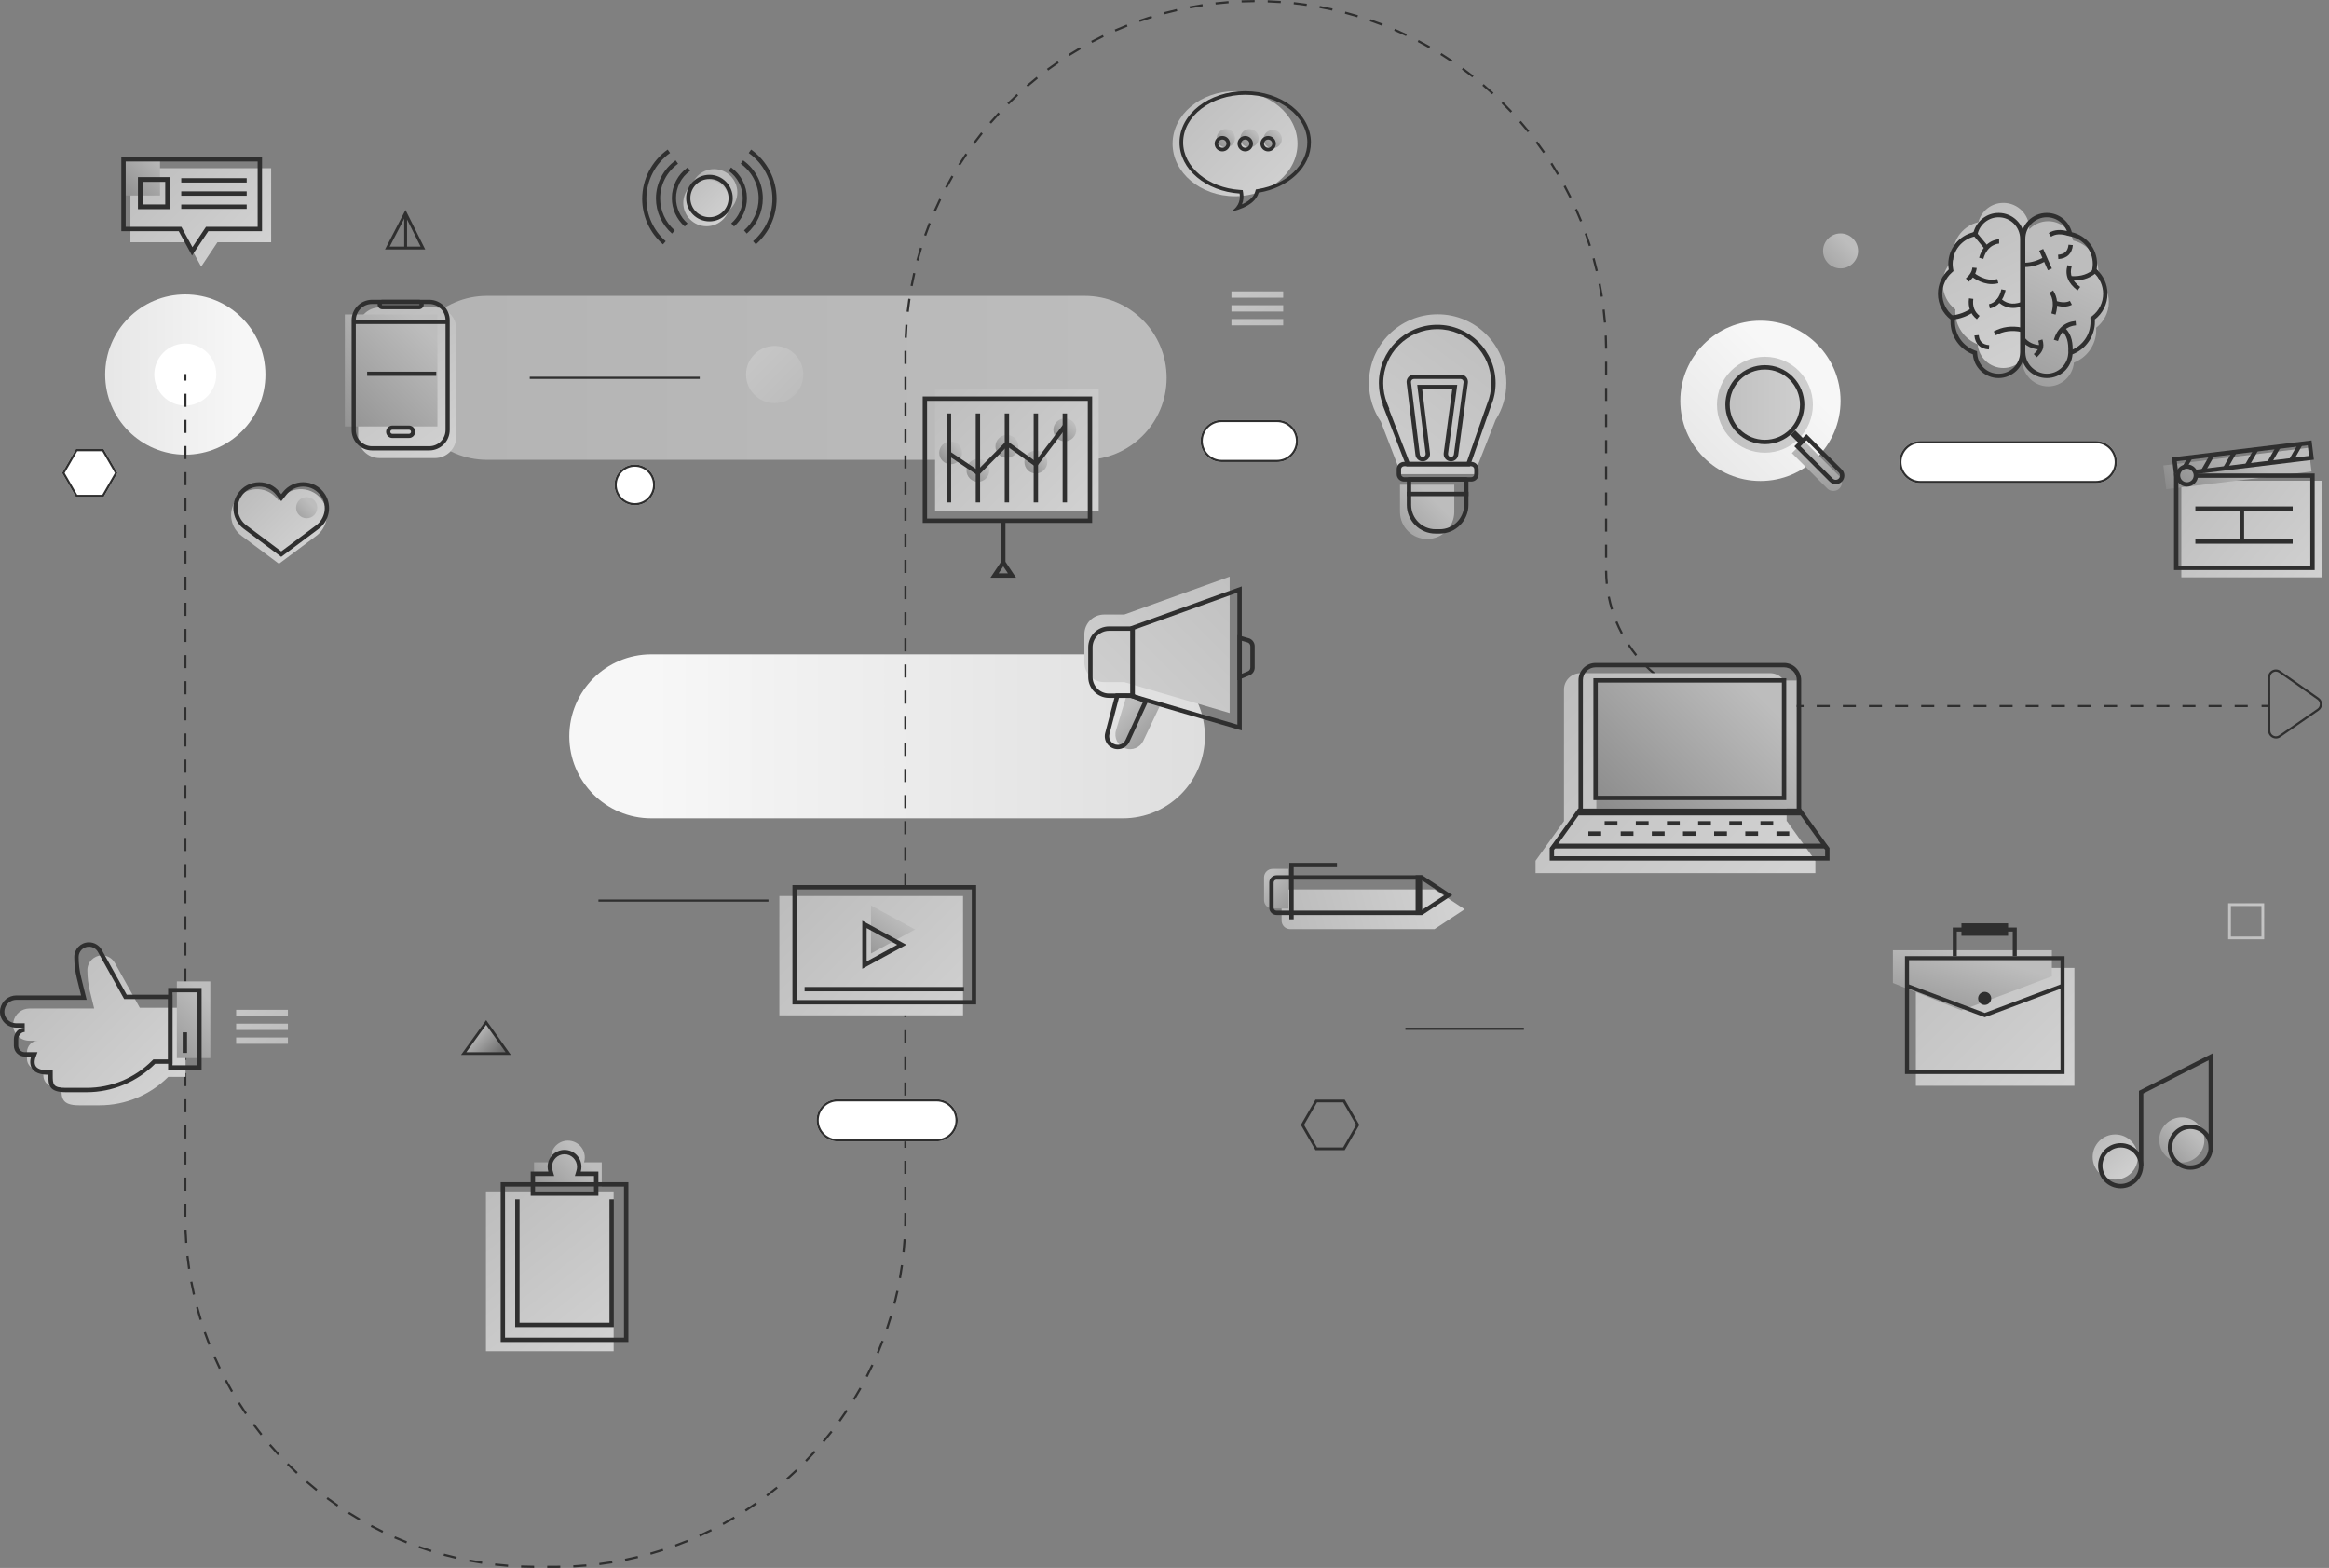<?xml version="1.0" encoding="UTF-8"?><svg id="Layer_2" xmlns="http://www.w3.org/2000/svg" xmlns:xlink="http://www.w3.org/1999/xlink" viewBox="0 0 2667.27 1795.53"><rect x="0" y="0" width="2667.27" height="1795.53" fill="#808080" stroke="none"/><defs><style>.cls-1{fill:url(#linear-gradient-51);}.cls-2{fill:#fff;}.cls-3{fill:url(#linear-gradient-17);}.cls-4{fill:url(#linear-gradient-43);}.cls-5{fill:url(#linear-gradient-15);}.cls-6{fill:url(#linear-gradient-18);}.cls-7{fill:url(#linear-gradient-56);}.cls-8{fill:url(#linear-gradient-40);}.cls-9{fill:url(#linear-gradient-52);}.cls-10{fill:url(#linear-gradient-28);}.cls-11{fill:url(#linear-gradient-14);}.cls-12{fill:url(#linear-gradient-36);}.cls-13{fill:url(#linear-gradient-20);}.cls-14{fill:url(#linear-gradient-6);}.cls-15{fill:url(#linear-gradient-53);}.cls-16{fill:url(#linear-gradient-35);}.cls-17{fill:url(#linear-gradient-48);}.cls-18{fill:#2f2f2f;}.cls-19{fill:url(#linear-gradient-32);}.cls-20{fill:url(#linear-gradient-11);}.cls-21{fill:url(#linear-gradient-50);}.cls-22{fill:url(#linear-gradient-39);}.cls-23{clip-path:url(#clippath-1);}.cls-24{fill:url(#linear-gradient-10);}.cls-25{fill:url(#linear-gradient-49);}.cls-26{fill:url(#linear-gradient-37);}.cls-27{fill:url(#linear-gradient-16);}.cls-28{fill:url(#linear-gradient-31);}.cls-29{fill:url(#linear-gradient-41);}.cls-30{fill:url(#linear-gradient-21);}.cls-31{fill:url(#linear-gradient-2);opacity:.5;}.cls-32{fill:url(#linear-gradient-25);}.cls-33{fill:url(#linear-gradient-5);}.cls-34{fill:url(#linear-gradient-54);}.cls-35{fill:url(#linear-gradient-45);}.cls-36{fill:url(#linear-gradient-55);}.cls-37{clip-path:url(#clippath);}.cls-38{fill:url(#linear-gradient-34);}.cls-39{fill:none;}.cls-40{fill:url(#linear-gradient-7);}.cls-41{fill:url(#linear-gradient-24);}.cls-42{fill:url(#linear-gradient-9);}.cls-43{fill:url(#linear-gradient-22);}.cls-44{fill:url(#linear-gradient-42);}.cls-45{fill:url(#linear-gradient-3);}.cls-46{fill:url(#linear-gradient);}.cls-47{fill:url(#linear-gradient-27);}.cls-48{fill:url(#linear-gradient-33);}.cls-49{fill:url(#linear-gradient-38);}.cls-50{fill:url(#linear-gradient-29);}.cls-51{fill:url(#linear-gradient-30);}.cls-52{fill:url(#linear-gradient-23);}.cls-53{fill:url(#linear-gradient-19);}.cls-54{fill:url(#linear-gradient-4);}.cls-55{fill:url(#linear-gradient-8);}.cls-56{fill:url(#linear-gradient-44);}.cls-57{fill:url(#linear-gradient-47);}.cls-58{fill:url(#linear-gradient-46);}.cls-59{fill:url(#linear-gradient-12);}.cls-60{fill:url(#linear-gradient-13);}.cls-61{fill:url(#linear-gradient-26);}</style><linearGradient id="linear-gradient" x1="747.03" y1="843.21" x2="1810.97" y2="843.21" gradientTransform="matrix(1, 0, 0, 1, 0, 0)" gradientUnits="userSpaceOnUse"><stop offset="0" stop-color="#f7f7f7"/><stop offset="1" stop-color="#cdcdcd"/></linearGradient><linearGradient id="linear-gradient-2" x1="1222.84" y1="432.68" x2="-703.22" y2="432.68" xlink:href="#linear-gradient"/><linearGradient id="linear-gradient-3" x1="2050.93" y1="424.23" x2="1760.43" y2="714.73" xlink:href="#linear-gradient"/><linearGradient id="linear-gradient-4" x1="280.14" y1="428.91" x2="-125.17" y2="428.91" xlink:href="#linear-gradient"/><linearGradient id="linear-gradient-5" x1="1168.25" y1="846.3" x2="934.4" y2="612.45" gradientTransform="translate(2413.76) rotate(-180) scale(1 -1)" gradientUnits="userSpaceOnUse"><stop offset="0" stop-color="#d2d2d2"/><stop offset="1" stop-color="#bbb"/></linearGradient><linearGradient id="linear-gradient-6" x1="1124.99" y1="811.62" x2="1041.52" y2="895.09" gradientTransform="translate(2413.76) rotate(-180) scale(1 -1)" gradientUnits="userSpaceOnUse"><stop offset="0" stop-color="#bdbdbd"/><stop offset="1" stop-color="#696969"/></linearGradient><linearGradient id="linear-gradient-7" x1="2361.04" y1="1252.02" x2="2149.69" y2="1040.68" gradientTransform="matrix(1, 0, 0, 1, 0, 0)" xlink:href="#linear-gradient-5"/><linearGradient id="linear-gradient-8" x1="2261.34" y1="1093.99" x2="2214.2" y2="1267.43" gradientTransform="matrix(1, 0, 0, 1, 0, 0)" xlink:href="#linear-gradient-6"/><linearGradient id="linear-gradient-9" x1="522.38" y1="524.4" x2="410.79" y2="352.88" gradientTransform="matrix(1, 0, 0, 1, 0, 0)" xlink:href="#linear-gradient-5"/><linearGradient id="linear-gradient-10" x1="491.35" y1="380.79" x2="288.52" y2="583.62" gradientTransform="matrix(1, 0, 0, 1, 0, 0)" xlink:href="#linear-gradient-6"/><linearGradient id="linear-gradient-11" x1="829.74" y1="208.38" x2="739.46" y2="298.67" gradientTransform="matrix(1, 0, 0, 1, 0, 0)" xlink:href="#linear-gradient-6"/><linearGradient id="linear-gradient-12" x1="832.29" y1="255.52" x2="780.27" y2="203.5" gradientTransform="matrix(1, 0, 0, 1, 0, 0)" xlink:href="#linear-gradient-5"/><linearGradient id="linear-gradient-13" x1="4182.15" y1="2782.82" x2="4078.77" y2="2679.45" gradientTransform="translate(-2838.61 1452.97) rotate(-45)" xlink:href="#linear-gradient-5"/><linearGradient id="linear-gradient-14" x1="4148.3" y1="2808.84" x2="4047.15" y2="2909.99" gradientTransform="translate(-2838.61 1452.97) rotate(-45)" xlink:href="#linear-gradient-6"/><linearGradient id="linear-gradient-15" x1="2030.96" y1="1013.97" x2="1761.27" y2="755.65" gradientTransform="matrix(1, 0, 0, 1, 0, 0)" xlink:href="#linear-gradient-5"/><linearGradient id="linear-gradient-16" x1="2007" y1="788.5" x2="1740.91" y2="1054.59" gradientTransform="matrix(1, 0, 0, 1, 0, 0)" xlink:href="#linear-gradient-6"/><linearGradient id="linear-gradient-17" x1="356.96" y1="627.28" x2="281.04" y2="551.36" gradientTransform="matrix(1, 0, 0, 1, 0, 0)" xlink:href="#linear-gradient-5"/><linearGradient id="linear-gradient-18" x1="355.77" y1="576.8" x2="308.69" y2="623.88" gradientTransform="matrix(1, 0, 0, 1, 0, 0)" xlink:href="#linear-gradient-6"/><linearGradient id="linear-gradient-19" x1="290.08" y1="295.11" x2="152.79" y2="157.82" gradientTransform="matrix(1, 0, 0, 1, 0, 0)" xlink:href="#linear-gradient-5"/><linearGradient id="linear-gradient-20" x1="188.32" y1="179.39" x2="105.49" y2="262.22" gradientTransform="matrix(1, 0, 0, 1, 0, 0)" xlink:href="#linear-gradient-6"/><linearGradient id="linear-gradient-21" x1="1098.97" y1="1194.78" x2="900.63" y2="998.12" gradientTransform="matrix(1, 0, 0, 1, 0, 0)" xlink:href="#linear-gradient-5"/><linearGradient id="linear-gradient-22" x1="1025.45" y1="1046.94" x2="952.95" y2="1145.27" gradientTransform="matrix(1, 0, 0, 1, 0, 0)" xlink:href="#linear-gradient-6"/><linearGradient id="linear-gradient-23" x1="2444.59" y1="1350.07" x2="2402.72" y2="1302.57" gradientTransform="matrix(1, 0, 0, 1, 0, 0)" xlink:href="#linear-gradient-5"/><linearGradient id="linear-gradient-24" x1="2509.36" y1="1294.74" x2="2433.7" y2="1370.4" gradientTransform="translate(1654.91 -1384.5) rotate(45)" xlink:href="#linear-gradient-6"/><linearGradient id="linear-gradient-25" x1="2660.21" y1="672.56" x2="2486.15" y2="530.09" gradientTransform="matrix(1, 0, 0, 1, 0, 0)" xlink:href="#linear-gradient-5"/><linearGradient id="linear-gradient-26" x1="3026.47" y1="1793.21" x2="2924.88" y2="1894.8" gradientTransform="translate(-450.19 -1960.74) scale(1 1.38)" xlink:href="#linear-gradient-6"/><clipPath id="clippath"><polygon class="cls-39" points="2514.24 540.24 2514.24 549.2 2507.28 554.92 2496.06 554.02 2495.12 546.33 2487.24 538.27 2480.05 663.36 2650.86 663.36 2667.27 635.98 2659.22 531.78 2514.24 540.24"/></clipPath><clipPath id="clippath-1"><polygon class="cls-39" points="2490.07 545.87 2498.1 533.18 2506.77 533.91 2511.88 536.98 2512.79 543.11 2510.95 549.7 2655.04 527.78 2649.16 499.38 2480.05 520.92 2483.46 542.18 2490.07 545.87"/></clipPath><linearGradient id="linear-gradient-27" x1="1249.19" y1="599.87" x2="1066.14" y2="416.82" gradientTransform="matrix(1, 0, 0, 1, 0, 0)" xlink:href="#linear-gradient-5"/><linearGradient id="linear-gradient-28" x1="1096.75" y1="510.52" x2="1061.75" y2="545.53" gradientTransform="matrix(1, 0, 0, 1, 0, 0)" xlink:href="#linear-gradient-6"/><linearGradient id="linear-gradient-29" x1="1127.98" y1="530.62" x2="1092.97" y2="565.63" gradientTransform="matrix(1, 0, 0, 1, 0, 0)" xlink:href="#linear-gradient-6"/><linearGradient id="linear-gradient-30" x1="1161.16" y1="503.15" x2="1126.15" y2="538.16" gradientTransform="matrix(1, 0, 0, 1, 0, 0)" xlink:href="#linear-gradient-6"/><linearGradient id="linear-gradient-31" x1="1194.34" y1="521.09" x2="1159.33" y2="556.1" gradientTransform="matrix(1, 0, 0, 1, 0, 0)" xlink:href="#linear-gradient-6"/><linearGradient id="linear-gradient-32" x1="1227.52" y1="484.34" x2="1192.51" y2="519.34" gradientTransform="translate(499.41 -608.12) rotate(34.82)" xlink:href="#linear-gradient-6"/><linearGradient id="linear-gradient-33" x1="1387.53" y1="1053.4" x2="1334.16" y2="865.06" gradientTransform="translate(605.26 2400.7) rotate(-90)" xlink:href="#linear-gradient-5"/><linearGradient id="linear-gradient-34" x1="1396.03" y1="846.15" x2="1325.7" y2="916.48" gradientTransform="translate(605.26 2400.7) rotate(-90)" xlink:href="#linear-gradient-6"/><linearGradient id="linear-gradient-35" x1="706.03" y1="1552.76" x2="545.7" y2="1349.44" gradientTransform="matrix(1, 0, 0, 1, 0, 0)" xlink:href="#linear-gradient-5"/><linearGradient id="linear-gradient-36" x1="668.44" y1="1326.82" x2="570.68" y2="1424.58" gradientTransform="matrix(1, 0, 0, 1, 0, 0)" xlink:href="#linear-gradient-6"/><linearGradient id="linear-gradient-37" x1="1477.68" y1="227.82" x2="1339.9" y2="90.04" gradientTransform="matrix(1, 0, 0, 1, 0, 0)" xlink:href="#linear-gradient-5"/><linearGradient id="linear-gradient-38" x1="1410.41" y1="151.78" x2="1383" y2="179.19" gradientTransform="matrix(1, 0, 0, 1, 0, 0)" xlink:href="#linear-gradient-6"/><linearGradient id="linear-gradient-39" x1="1437.48" y1="151.78" x2="1410.07" y2="179.19" gradientTransform="matrix(1, 0, 0, 1, 0, 0)" xlink:href="#linear-gradient-6"/><linearGradient id="linear-gradient-40" x1="1464.05" y1="152.81" x2="1436.64" y2="180.22" gradientTransform="matrix(1, 0, 0, 1, 0, 0)" xlink:href="#linear-gradient-6"/><linearGradient id="linear-gradient-41" x1="1640.87" y1="570.59" x2="1525.16" y2="686.3" gradientTransform="matrix(1, 0, 0, 1, 0, 0)" xlink:href="#linear-gradient-6"/><linearGradient id="linear-gradient-42" x1="1547.18" y1="585.77" x2="1731.92" y2="339.06" gradientTransform="matrix(1, 0, 0, 1, 0, 0)" xlink:href="#linear-gradient-5"/><linearGradient id="linear-gradient-43" x1="2337.91" y1="422.69" x2="2227.91" y2="203.53" gradientTransform="matrix(1, 0, 0, 1, 0, 0)" xlink:href="#linear-gradient-5"/><linearGradient id="linear-gradient-44" x1="2369.6" y1="308.18" x2="2203.35" y2="653.8" gradientTransform="matrix(1, 0, 0, 1, 0, 0)" xlink:href="#linear-gradient-6"/><linearGradient id="linear-gradient-45" x1="186.27" y1="1250.71" x2="26.46" y2="1090.91" gradientTransform="matrix(1, 0, 0, 1, 0, 0)" xlink:href="#linear-gradient-5"/><linearGradient id="linear-gradient-46" x1="241.93" y1="1147.56" x2="118.79" y2="1270.7" gradientTransform="matrix(1, 0, 0, 1, 0, 0)" xlink:href="#linear-gradient-6"/><linearGradient id="linear-gradient-47" x1="2595.1" y1="1025.38" x2="2531.75" y2="1108.02" gradientTransform="matrix(1, 0, 0, 1, 0, 0)" gradientUnits="userSpaceOnUse"><stop offset="0" stop-color="#c7c7c7"/><stop offset="1" stop-color="#bbb"/></linearGradient><linearGradient id="linear-gradient-48" x1="2116.45" y1="278.77" x2="2025.35" y2="369.87" gradientTransform="matrix(1, 0, 0, 1, 0, 0)" xlink:href="#linear-gradient-6"/><linearGradient id="linear-gradient-49" x1="859.14" y1="400.86" x2="922.27" y2="463.99" xlink:href="#linear-gradient-47"/><linearGradient id="linear-gradient-50" x1="1607.36" y1="1819.43" x2="1636.02" y2="1848.09" gradientTransform="translate(-1279.62 -422.71) rotate(90) scale(1 -1)" xlink:href="#linear-gradient-6"/><linearGradient id="linear-gradient-51" x1="260.94" y1="1152.59" x2="327.35" y2="1219" xlink:href="#linear-gradient-47"/><linearGradient id="linear-gradient-52" x1="268.86" y1="1144.67" x2="335.27" y2="1211.08" xlink:href="#linear-gradient-47"/><linearGradient id="linear-gradient-53" x1="276.78" y1="1136.74" x2="343.19" y2="1203.15" xlink:href="#linear-gradient-47"/><linearGradient id="linear-gradient-54" x1="1400.8" y1="329.83" x2="1467.21" y2="396.24" xlink:href="#linear-gradient-47"/><linearGradient id="linear-gradient-55" x1="1408.72" y1="321.91" x2="1475.13" y2="388.32" xlink:href="#linear-gradient-47"/><linearGradient id="linear-gradient-56" x1="1416.64" y1="313.99" x2="1483.05" y2="380.4" xlink:href="#linear-gradient-47"/></defs><g id="Illustrations"><g><path class="cls-46" d="M1286.02,937.1H745.89c-51.85,0-93.89-42.03-93.89-93.89h0c0-51.85,42.03-93.89,93.89-93.89h540.13c51.85,0,93.89,42.03,93.89,93.89h0c0,51.85-42.03,93.89-93.89,93.89Z"/><path class="cls-31" d="M1242.19,526.57H557.82c-51.85,0-93.89-42.03-93.89-93.89h0c0-51.85,42.03-93.89,93.89-93.89h684.37c51.85,0,93.88,42.03,93.88,93.89h0c0,51.85-42.03,93.89-93.88,93.89Z"/><circle class="cls-45" cx="2016.13" cy="459.03" r="91.76"/><circle class="cls-54" cx="212.21" cy="428.91" r="91.76"/><circle class="cls-2" cx="212.21" cy="428.91" r="35.5"/><g><rect class="cls-18" x="210.96" y="428.34" width="2.5" height="7.5"/><path class="cls-18" d="M635.68,1795.53h-9.01v-2.5h9.01c1.98,0,3.96-.01,5.93-.04l.04,2.5c-1.99,.03-3.98,.04-5.97,.04Zm-23.97,0c-4.98-.02-10.02-.13-15-.33l.1-2.5c4.94,.2,9.96,.32,14.9,.33v2.5Zm44.93-.53l-.13-2.5c4.89-.25,9.9-.6,14.88-1.04l.22,2.49c-5.01,.44-10.04,.79-14.97,1.04Zm-74.91-.69c-5-.39-10.03-.88-14.93-1.44l.29-2.49c4.88,.56,9.87,1.04,14.84,1.44l-.2,2.49Zm104.8-1.95l-.31-2.48c4.92-.62,9.89-1.34,14.76-2.14l.41,2.47c-4.9,.81-9.89,1.53-14.85,2.15Zm-134.6-1.49c-4.94-.76-9.91-1.61-14.79-2.55l.47-2.46c4.84,.93,9.78,1.78,14.69,2.53l-.38,2.47Zm164.2-3.38l-.5-2.45c4.84-.98,9.74-2.07,14.55-3.24l.59,2.43c-4.84,1.17-9.77,2.27-14.64,3.26Zm-193.66-2.28c-4.85-1.12-9.74-2.35-14.55-3.65l.65-2.41c4.78,1.3,9.65,2.51,14.46,3.63l-.56,2.44Zm222.82-4.78l-.68-2.41c4.76-1.34,9.56-2.8,14.27-4.32l.77,2.38c-4.74,1.53-9.57,3-14.36,4.35Zm-251.79-3.06c-4.79-1.5-9.58-3.09-14.24-4.73l.83-2.36c4.63,1.64,9.39,3.22,14.15,4.7l-.74,2.39Zm280.37-6.19l-.86-2.35c4.67-1.71,9.36-3.52,13.94-5.4l.95,2.31c-4.61,1.88-9.33,3.71-14.03,5.43Zm-308.66-3.81c-4.59-1.82-9.24-3.76-13.8-5.77l1.01-2.29c4.54,2,9.15,3.93,13.72,5.73l-.92,2.32Zm336.5-7.58l-1.03-2.28c4.53-2.05,9.06-4.21,13.49-6.43l1.12,2.24c-4.45,2.23-9.02,4.4-13.57,6.47Zm-363.89-4.48c-4.5-2.19-8.99-4.47-13.34-6.79l1.17-2.21c4.32,2.3,8.78,4.57,13.26,6.75l-1.09,2.25Zm390.78-8.95l-1.2-2.19c4.37-2.39,8.73-4.89,12.96-7.41l1.28,2.15c-4.26,2.54-8.64,5.05-13.04,7.46Zm-417.21-5.12c-4.29-2.5-8.6-5.11-12.81-7.77l1.34-2.11c4.18,2.65,8.47,5.24,12.73,7.72l-1.26,2.16Zm443-10.27l-1.36-2.1c4.17-2.7,8.33-5.51,12.37-8.35l1.44,2.05c-4.06,2.85-8.25,5.68-12.45,8.41Zm-468.33-5.74c-4.1-2.81-8.2-5.74-12.2-8.7l1.49-2.01c3.97,2.95,8.05,5.86,12.13,8.65l-1.41,2.06Zm492.9-11.53l-1.51-1.99c3.93-2.99,7.87-6.1,11.71-9.25l1.58,1.93c-3.86,3.17-7.82,6.3-11.78,9.3Zm-516.97-6.33c-3.86-3.09-7.74-6.31-11.53-9.59l1.63-1.89c3.77,3.26,7.62,6.46,11.46,9.53l-1.56,1.95Zm540.17-12.71l-1.66-1.88c3.68-3.25,7.38-6.65,10.99-10.08l1.72,1.81c-3.63,3.45-7.35,6.87-11.05,10.15Zm-562.87-6.9c-3.63-3.37-7.26-6.88-10.79-10.42l1.77-1.77c3.51,3.52,7.12,7,10.73,10.36l-1.7,1.83Zm584.59-13.8l-1.79-1.74c3.43-3.52,6.86-7.18,10.2-10.87l1.85,1.68c-3.36,3.71-6.81,7.39-10.27,10.93Zm-605.79-7.43c-3.39-3.67-6.76-7.43-9.99-11.2l1.89-1.63c3.22,3.74,6.56,7.49,9.93,11.13l-1.83,1.7Zm625.91-14.81l-1.91-1.61c3.18-3.79,6.33-7.69,9.37-11.58l1.97,1.53c-3.06,3.93-6.23,7.85-9.43,11.66Zm-645.48-7.95c-3.1-3.89-6.18-7.9-9.14-11.91l2.01-1.48c2.94,3.99,6,7.97,9.08,11.84l-1.96,1.56Zm663.89-15.7l-2.03-1.46c2.89-4.01,5.74-8.13,8.48-12.25l2.08,1.39c-2.75,4.14-5.62,8.28-8.53,12.32Zm-681.73-8.45c-2.82-4.14-5.59-8.36-8.23-12.56l2.12-1.33c2.62,4.17,5.38,8.37,8.18,12.49l-2.07,1.41Zm698.33-16.49l-2.13-1.31c2.59-4.22,5.13-8.54,7.54-12.83l2.18,1.23c-2.43,4.32-4.99,8.66-7.59,12.92Zm-714.32-8.94c-2.5-4.32-4.95-8.74-7.28-13.15l2.21-1.17c2.32,4.38,4.75,8.77,7.23,13.07l-2.16,1.25Zm729.01-17.16l-2.22-1.14c2.26-4.4,4.47-8.89,6.56-13.35l2.26,1.06c-2.1,4.49-4.32,9.01-6.6,13.43Zm-743.07-9.4c-2.16-4.49-4.27-9.08-6.27-13.66l2.29-1c1.99,4.55,4.08,9.12,6.23,13.58l-2.25,1.08Zm755.76-17.7l-2.3-.98c1.92-4.53,3.78-9.17,5.54-13.79l2.34,.89c-1.77,4.65-3.64,9.32-5.57,13.88Zm-767.79-9.86c-1.83-4.66-3.59-9.4-5.23-14.1l2.36-.83c1.63,4.67,3.38,9.39,5.2,14.02l-2.33,.91Zm778.44-18.15l-2.37-.8c1.58-4.68,3.1-9.46,4.5-14.21l2.4,.71c-1.42,4.78-2.94,9.59-4.53,14.3Zm-788.36-10.25c-1.46-4.75-2.86-9.6-4.15-14.42l2.41-.64c1.28,4.79,2.67,9.61,4.12,14.33l-2.39,.74Zm796.89-18.51l-2.42-.62c1.23-4.79,2.38-9.67,3.43-14.51l2.44,.53c-1.05,4.87-2.21,9.78-3.45,14.6Zm-804.63-10.47c-1.1-4.84-2.13-9.78-3.05-14.69l2.46-.46c.92,4.88,1.94,9.79,3.03,14.6l-2.44,.56Zm810.98-18.85l-2.46-.43c.86-4.86,1.64-9.81,2.33-14.73l2.48,.35c-.69,4.94-1.48,9.93-2.34,14.82Zm-816.53-10.63c-.74-4.91-1.39-9.92-1.95-14.88l2.49-.28c.55,4.92,1.2,9.9,1.93,14.78l-2.47,.37Zm820.66-19.08l-2.49-.25c.5-4.92,.91-9.92,1.23-14.86l2.5,.16c-.32,4.96-.73,10-1.24,14.95Zm-823.99-10.74c-.37-4.94-.65-9.98-.84-14.98l2.5-.09c.19,4.97,.47,9.97,.83,14.89l-2.49,.19Zm825.91-19.2l-2.5-.07c.1-3.66,.15-7.34,.15-11.03v-3.9h2.5v3.9c0,3.71-.05,7.41-.15,11.09Zm-824.53-10.77h-2.5v-14.96h2.5v14.96Zm824.68-19.18h-2.5v-14.96h2.5v14.96Zm-824.68-10.74h-2.5v-14.96h2.5v14.96Zm824.68-19.18h-2.5v-14.96h2.5v14.96Zm-824.68-10.74h-2.5v-14.96h2.5v14.96Zm824.68-19.18h-2.5v-14.96h2.5v14.96Zm-824.68-10.74h-2.5v-14.96h2.5v14.96Zm824.68-19.18h-2.5v-14.96h2.5v14.96Zm-824.68-10.74h-2.5v-14.96h2.5v14.96Zm824.68-19.18h-2.5v-14.96h2.5v14.96Zm-824.68-10.74h-2.5v-14.96h2.5v14.96Zm824.68-19.18h-2.5v-14.96h2.5v14.96Zm-824.68-10.74h-2.5v-14.96h2.5v14.96Zm824.68-19.18h-2.5v-14.96h2.5v14.96Zm-824.68-10.74h-2.5v-14.96h2.5v14.96Zm824.68-19.18h-2.5v-14.96h2.5v14.96Zm-824.68-10.74h-2.5v-14.96h2.5v14.96Zm824.68-19.18h-2.5v-14.96h2.5v14.96Zm-824.68-10.74h-2.5v-14.96h2.5v14.96Zm824.68-19.18h-2.5v-14.96h2.5v14.96Zm-824.68-10.74h-2.5v-14.96h2.5v14.96Zm824.68-19.18h-2.5v-14.96h2.5v14.96Zm-824.68-10.74h-2.5v-14.96h2.5v14.96Zm824.68-19.18h-2.5v-14.96h2.5v14.96Zm-824.68-10.74h-2.5v-14.96h2.5v14.96Zm824.68-19.18h-2.5v-14.96h2.5v14.96Zm-824.68-10.74h-2.5v-14.96h2.5v14.96Zm824.68-19.18h-2.5v-14.96h2.5v14.96Zm-824.68-10.74h-2.5v-14.96h2.5v14.96Zm824.68-19.18h-2.5v-14.96h2.5v14.96Zm-824.68-10.74h-2.5v-14.96h2.5v14.96Zm824.68-19.18h-2.5v-14.96h2.5v14.96Zm-824.68-10.74h-2.5v-14.96h2.5v14.96Zm824.68-19.18h-2.5v-14.96h2.5v14.96Zm-824.68-10.74h-2.5v-14.96h2.5v14.96Zm824.68-19.18h-2.5v-14.96h2.5v14.96Zm-824.68-10.74h-2.5v-14.96h2.5v14.96Zm824.68-19.18h-2.5v-14.96h2.5v14.96Zm-824.68-10.74h-2.5v-14.96h2.5v14.96Zm1781.93-15.15c-1.57,0-3.14-.02-4.7-.07l.07-2.5c1.57,.05,3.1,.07,4.73,.07h10.19v2.5h-10.3Zm578.85,0h-14.96v-2.5h14.96v2.5Zm-29.92,0h-14.96v-2.5h14.96v2.5Zm-29.92,0h-14.96v-2.5h14.96v2.5Zm-29.92,0h-14.96v-2.5h14.96v2.5Zm-29.92,0h-14.96v-2.5h14.96v2.5Zm-29.92,0h-14.96v-2.5h14.96v2.5Zm-29.92,0h-14.96v-2.5h14.96v2.5Zm-29.92,0h-14.96v-2.5h14.96v2.5Zm-29.92,0h-14.96v-2.5h14.96v2.5Zm-29.92,0h-14.96v-2.5h14.96v2.5Zm-29.92,0h-14.96v-2.5h14.96v2.5Zm-29.92,0h-14.96v-2.5h14.96v2.5Zm-29.92,0h-14.96v-2.5h14.96v2.5Zm-29.92,0h-14.96v-2.5h14.96v2.5Zm-29.92,0h-14.96v-2.5h14.96v2.5Zm-29.92,0h-14.96v-2.5h14.96v2.5Zm-29.92,0h-14.96v-2.5h14.96v2.5Zm-29.92,0h-14.96v-2.5h14.96v2.5Zm-29.92,0h-14.96v-2.5h14.96v2.5Zm-59.95-1.24c-4.97-.62-9.96-1.5-14.84-2.59l.55-2.44c4.8,1.08,9.72,1.94,14.61,2.55l-.31,2.48Zm-937.52-2.79h-2.5v-14.96h2.5v14.96Zm908.15-3.81c-4.75-1.56-9.49-3.38-14.07-5.39l1.01-2.29c4.51,1.98,9.17,3.77,13.85,5.31l-.78,2.38Zm-1732.83-6.93h-2.5v-14.96h2.5v14.96Zm1705.27-5.18c-4.37-2.45-8.67-5.13-12.79-7.98l1.43-2.06c4.05,2.81,8.28,5.45,12.58,7.86l-1.22,2.18Zm-880.58-14h-2.5v-14.96h2.5v14.96Zm855.83-3.15c-3.82-3.22-7.53-6.68-11.04-10.26l1.79-1.75c3.45,3.53,7.11,6.93,10.86,10.1l-1.61,1.91Zm-1680.52-7.59h-2.5v-14.96h2.5v14.96Zm1659.46-13.93c-3.15-3.9-6.14-8-8.9-12.17l2.09-1.38c2.71,4.11,5.66,8.13,8.75,11.97l-1.94,1.57Zm-834.78-5.25h-2.5v-14.96h2.5v14.96Zm-824.68-10.74h-2.5v-14.96h2.5v14.96Zm1642.87-9.14c-2.35-4.43-4.51-9.02-6.42-13.64l2.31-.95c1.88,4.54,4,9.06,6.31,13.42l-2.21,1.17Zm-818.19-10.04h-2.5v-14.96h2.5v14.96Zm-824.68-10.74h-2.5v-14.96h2.5v14.96Zm1631.38-7.05c-1.46-4.79-2.69-9.7-3.68-14.61l2.45-.49c.97,4.83,2.19,9.67,3.62,14.38l-2.39,.73Zm-806.7-12.13h-2.5v-14.96h2.5v14.96Zm-824.68-10.74h-2.5v-14.96h2.5v14.96Zm1625.44-6.64c-.51-4.96-.79-10.02-.83-15.04l2.5-.02c.04,4.94,.31,9.92,.82,14.81l-2.49,.26Zm-800.76-12.54h-2.5v-14.96h2.5v14.96Zm-824.68-10.74h-2.5v-14.96h2.5v14.96Zm1627.1-6.73h-2.5v-14.96h2.5v14.96Zm-802.42-12.45h-2.5v-14.96h2.5v14.96Zm-824.68-10.74h-2.5v-14.96h2.5v14.96Zm1627.1-6.74h-2.5v-14.96h2.5v14.96Zm-802.42-12.45h-2.5v-14.96h2.5v14.96Zm-824.68-10.74h-2.5v-14.96h2.5v14.96Zm1627.1-6.74h-2.5v-14.96h2.5v14.96Zm-802.42-12.45h-2.5v-14.96h2.5v14.96Zm-824.68-10.74h-2.5v-14.96h2.5v14.96Zm1627.1-6.74h-2.5v-14.96h2.5v14.96Zm-802.42-12.45h-2.5v-14.96h2.5v14.96Zm-824.68-10.74h-2.5v-14.96h2.5v14.96Zm1627.1-6.74h-2.5v-14.96h2.5v14.96Zm-802.42-12.45h-2.5v-14.96h2.5v14.96Zm-824.68-10.74h-2.5v-14.96h2.5v14.96Zm1627.1-6.74h-2.5v-14.96h2.5v14.96Zm-802.42-12.45h-2.5v-14.96h2.5v14.96Zm-824.68-10.74h-2.5v-14.96h2.5v14.96Zm1627.1-6.74h-2.5v-14.96h2.5v14.96Zm-802.42-12.45h-2.5v-14.96h2.5v14.96Zm802.42-17.48h-2.5v-14.96h2.5v14.96Zm-802.42-12.45h-2.5v-14.97h2.5v14.97Zm799.91-17.47c-.04-4.95-.17-9.96-.39-14.91l2.49-.11c.22,4.98,.36,10.02,.4,15l-2.5,.02Zm-799.61-12.4l-2.5-.1c.19-4.97,.48-10.01,.85-14.98l2.49,.19c-.37,4.94-.66,9.94-.85,14.89Zm798.27-17.39c-.41-4.95-.91-9.94-1.49-14.84l2.48-.3c.59,4.92,1.09,9.95,1.5,14.93l-2.49,.2Zm-796.03-12.34l-2.48-.28c.56-4.97,1.22-9.97,1.96-14.87l2.47,.37c-.73,4.87-1.39,9.85-1.95,14.78Zm792.49-17.26c-.77-4.9-1.64-9.84-2.59-14.68l2.45-.48c.96,4.87,1.83,9.84,2.61,14.78l-2.47,.39Zm-788.04-12.22l-2.46-.47c.92-4.87,1.95-9.82,3.07-14.69l2.44,.56c-1.1,4.84-2.13,9.75-3.05,14.6Zm782.31-17.04c-1.13-4.81-2.37-9.67-3.69-14.45l2.41-.66c1.32,4.81,2.57,9.7,3.71,14.54l-2.43,.57Zm-775.67-12.03l-2.41-.65c1.3-4.83,2.7-9.68,4.16-14.42l2.39,.74c-1.46,4.71-2.85,9.53-4.14,14.33Zm767.76-16.72c-1.49-4.71-3.09-9.47-4.76-14.13l2.35-.84c1.68,4.69,3.29,9.48,4.79,14.22l-2.38,.75Zm-758.94-11.81l-2.36-.83c1.65-4.71,3.42-9.46,5.25-14.1l2.33,.92c-1.82,4.62-3.57,9.33-5.21,14.01Zm748.89-16.26c-1.84-4.59-3.79-9.2-5.79-13.7l2.28-1.02c2.01,4.52,3.97,9.16,5.83,13.78l-2.32,.93Zm-737.94-11.55l-2.29-1c2-4.57,4.12-9.17,6.29-13.66l2.25,1.09c-2.16,4.46-4.26,9.03-6.25,13.57Zm725.85-15.62c-2.17-4.42-4.45-8.87-6.8-13.23l2.2-1.18c2.36,4.39,4.66,8.87,6.84,13.32l-2.25,1.1Zm-712.85-11.28l-2.21-1.17c2.34-4.41,4.79-8.83,7.29-13.14l2.16,1.25c-2.48,4.29-4.92,8.68-7.24,13.06Zm698.75-14.94c-2.49-4.25-5.1-8.52-7.77-12.7l2.11-1.35c2.68,4.2,5.31,8.5,7.82,12.78l-2.16,1.26Zm-683.78-10.9l-2.11-1.33c2.66-4.22,5.43-8.44,8.24-12.55l2.06,1.41c-2.8,4.09-5.55,8.29-8.19,12.48Zm667.77-14.2c-2.8-4.05-5.73-8.12-8.7-12.09l2-1.5c2.99,4,5.94,8.09,8.75,12.17l-2.06,1.42Zm-650.93-10.44l-2.01-1.49c2.96-4,6.04-8.01,9.15-11.9l1.95,1.56c-3.09,3.87-6.15,7.85-9.1,11.83Zm633.08-13.42c-3.1-3.84-6.32-7.68-9.58-11.42l1.88-1.64c3.28,3.76,6.52,7.63,9.63,11.49l-1.94,1.57Zm-614.46-9.89l-1.89-1.63c3.25-3.77,6.62-7.54,10.01-11.19l1.83,1.7c-3.37,3.63-6.71,7.37-9.94,11.11Zm594.89-12.59c-3.36-3.59-6.86-7.18-10.4-10.68l1.76-1.78c3.56,3.53,7.08,7.14,10.46,10.75l-1.83,1.71Zm-574.6-9.26l-1.77-1.77c3.51-3.51,7.15-7.02,10.8-10.41l1.7,1.83c-3.63,3.37-7.24,6.85-10.73,10.35Zm553.41-11.72c-3.63-3.34-7.38-6.66-11.16-9.89l1.62-1.9c3.81,3.25,7.59,6.59,11.24,9.95l-1.69,1.84Zm-531.56-8.57l-1.63-1.89c3.77-3.25,7.65-6.47,11.54-9.58l1.56,1.95c-3.86,3.09-7.72,6.29-11.46,9.52Zm508.87-10.79c-3.9-3.08-7.9-6.12-11.87-9.04l1.48-2.02c4,2.93,8.02,5.99,11.95,9.09l-1.55,1.96Zm-485.59-7.81l-1.49-2.01c3.99-2.95,8.1-5.88,12.21-8.69l1.41,2.06c-4.09,2.8-8.17,5.7-12.14,8.64Zm461.52-9.82c-4.09-2.77-8.31-5.51-12.52-8.13l1.32-2.12c4.24,2.64,8.47,5.4,12.6,8.18l-1.4,2.07Zm-436.94-7l-1.33-2.11c4.22-2.66,8.54-5.27,12.82-7.75l1.25,2.16c-4.26,2.47-8.54,5.06-12.74,7.71Zm411.6-8.8c-4.3-2.46-8.71-4.88-13.1-7.18l1.16-2.21c4.41,2.31,8.85,4.74,13.18,7.22l-1.24,2.17Zm-385.85-6.14l-1.17-2.21c4.39-2.33,8.88-4.61,13.35-6.78l1.09,2.25c-4.44,2.15-8.91,4.42-13.27,6.73Zm359.4-7.72c-4.47-2.13-9.04-4.21-13.6-6.18l.99-2.29c4.59,1.98,9.19,4.07,13.69,6.22l-1.08,2.26Zm-332.63-5.24l-1-2.29c4.54-1.99,9.18-3.93,13.81-5.75l.92,2.32c-4.6,1.82-9.21,3.74-13.72,5.72Zm305.19-6.61c-4.64-1.8-9.36-3.53-14.04-5.14l.82-2.36c4.7,1.62,9.46,3.37,14.13,5.18l-.9,2.33Zm-277.5-4.33l-.83-2.36c4.71-1.66,9.5-3.24,14.24-4.72l.74,2.39c-4.71,1.46-9.48,3.04-14.15,4.69Zm249.23-5.43c-4.72-1.44-9.55-2.8-14.34-4.06l.63-2.42c4.82,1.27,9.68,2.64,14.44,4.09l-.73,2.39Zm-220.76-3.41l-.65-2.41c4.81-1.3,9.7-2.52,14.56-3.63l.56,2.44c-4.82,1.11-9.69,2.32-14.47,3.61Zm191.92-4.17c-4.82-1.08-9.74-2.08-14.61-2.97l.45-2.46c4.9,.9,9.85,1.91,14.7,2.99l-.54,2.44Zm-162.87-2.51l-.47-2.46c4.88-.93,9.86-1.78,14.79-2.53l.38,2.47c-4.9,.75-9.84,1.59-14.69,2.52Zm133.55-2.89c-4.89-.71-9.87-1.34-14.79-1.88l.27-2.49c4.95,.53,9.96,1.17,14.89,1.89l-.36,2.47Zm-104.08-1.6l-.28-2.48c4.95-.56,9.97-1.04,14.93-1.43l.19,2.49c-4.93,.38-9.92,.86-14.84,1.42Zm74.43-1.6c-4.91-.35-9.92-.61-14.89-.77l.08-2.5c5,.17,10.03,.43,14.98,.78l-.18,2.49Zm-44.7-.68l-.1-2.5c4.96-.2,10.01-.31,14.99-.32V2.5c-4.95,.02-9.96,.12-14.89,.32Z"/><rect class="cls-18" x="2590.06" y="807.2" width="7.5" height="2.5"/></g><path class="cls-18" d="M2606.43,769.11c1.3,0,2.57,.41,3.68,1.19l43.92,30.82c1.75,1.23,2.75,3.16,2.75,5.3,0,2.14-1.02,4.07-2.78,5.28l-43.81,30.34c-1.1,.76-2.36,1.16-3.64,1.16-3.11,0-6.47-2.47-6.48-6.46l-.11-61.17c0-2.22,1-3.7,1.85-4.54,1.23-1.23,2.92-1.94,4.63-1.94m0-2.5c-4.65,0-8.99,3.7-8.98,8.98l.11,61.17c0,5.27,4.34,8.95,8.98,8.95,1.71,0,3.47-.5,5.07-1.61l43.81-30.34c5.12-3.55,5.14-11.11,.05-14.69l-43.92-30.82c-1.61-1.13-3.38-1.64-5.11-1.64h0Z"/></g><g><g><path class="cls-33" d="M1287.61,703.75h-23.17c-12.46,0-22.56,10.1-22.56,22.56v32.27c0,12.46,10.1,22.56,22.56,22.56h23.17l120.65,35.37v-156.13l-120.65,43.37Z"/><path class="cls-14" d="M1289.92,797.36l-11.81,38.93c-2.63,8.65,2.07,17.83,10.62,20.77h0c8.09,2.78,16.98-.96,20.64-8.69l20.6-43.46-40.04-7.54Z"/><g><path class="cls-18" d="M1270.13,722.37h24.49v71.79h-24.49c-10.39,0-18.84-8.45-18.84-18.84v-34.1c0-10.39,8.45-18.84,18.84-18.84m0-5c-13.17,0-23.84,10.67-23.84,23.84v34.1c0,13.17,10.67,23.84,23.84,23.84h29.49v-81.79h-29.49Z"/><path class="cls-18" d="M1417.12,678.65v151.21l-117.5-34.45v-74.53l117.5-42.24m5-7.11l-127.5,45.83v81.79l127.5,37.38v-165h0Z"/><path class="cls-18" d="M1281.48,799.07l14.09,.07,13.22,5.16-19.74,42.94c-1.6,3.48-5.11,5.73-8.94,5.73-3.07,0-5.92-1.4-7.79-3.83-1.88-2.43-2.51-5.54-1.73-8.51l10.9-41.57m-3.85-5.02l-11.88,45.32c-2.47,9.41,4.63,18.61,14.36,18.61,5.8,0,11.07-3.38,13.49-8.64l21.95-47.76-19.02-7.43-18.9-.1h0Z"/><path class="cls-18" d="M1422.25,733.8l5.99,1.72,.11,.03,.11,.03c2.05,.49,3.48,2.3,3.48,4.41v24.53c0,1.84-1.1,3.49-2.81,4.19l-6.88,2.84v-37.76m-5-6.64v51.88l13.79-5.69c3.57-1.47,5.9-4.95,5.9-8.81v-24.53c0-4.41-3.03-8.25-7.32-9.27l-12.37-3.56h0Z"/></g></g><g><rect class="cls-40" x="2194.13" y="1108.38" width="181.56" height="135.02"/><polygon class="cls-55" points="2167.84 1088.14 2349.89 1088.14 2349.89 1118.06 2246.34 1157.07 2167.84 1125.65 2167.84 1088.14"/><path class="cls-18" d="M2359.8,1099.54v125.79h-173.52v-125.79h173.52m4.61-4.61h-182.75v135.02h182.75v-135.02h0Z"/><polygon class="cls-18" points="2273.04 1164.9 2183.05 1131.07 2184.67 1126.75 2273.04 1159.97 2360.12 1127.24 2361.75 1131.56 2273.04 1164.9"/><polygon class="cls-18" points="2309.69 1094.93 2305.08 1094.93 2305.08 1066.78 2241.01 1066.78 2241.01 1094.93 2236.39 1094.93 2236.39 1062.17 2309.69 1062.17 2309.69 1094.93"/><rect class="cls-18" x="2246.34" y="1057.33" width="53.4" height="14.3"/><circle class="cls-18" cx="2272.93" cy="1143.33" r="7.5"/></g><g><path class="cls-42" d="M434.63,352.07h63.47c13.49,0,24.44,10.95,24.44,24.44v123.62c0,13.49-10.95,24.44-24.44,24.44h-63.47c-13.49,0-24.44-10.95-24.44-24.44v-123.62c0-13.49,10.95-24.44,24.44-24.44Z"/><rect class="cls-24" x="394.91" y="360.08" width="106.04" height="128.27"/><path class="cls-18" d="M491.63,348.09c10.26,0,18.61,8.35,18.61,18.61v125.69c0,10.26-8.35,18.61-18.61,18.61h-65.55c-10.26,0-18.61-8.35-18.61-18.61v-125.69c0-10.26,8.35-18.61,18.61-18.61h65.55m0-4.79h-65.55c-12.92,0-23.4,10.48-23.4,23.4v125.69c0,12.92,10.48,23.4,23.4,23.4h65.55c12.92,0,23.4-10.48,23.4-23.4v-125.69c0-12.92-10.48-23.4-23.4-23.4h0Z"/><rect class="cls-18" x="404.67" y="366.29" width="108.37" height="4.79"/><path class="cls-18" d="M479.84,348.09c.35,0,.64,.29,.64,.64s-.29,.64-.64,.64h-41.96c-.35,0-.64-.29-.64-.64s.29-.64,.64-.64h41.96m0-4.79h-41.96c-3,0-5.43,2.43-5.43,5.43s2.43,5.43,5.43,5.43h41.96c3,0,5.43-2.43,5.43-5.43s-2.43-5.43-5.43-5.43h0Z"/><path class="cls-18" d="M468.37,492.13c1.29,0,2.35,1.05,2.35,2.35s-1.05,2.35-2.35,2.35h-19.03c-1.29,0-2.35-1.05-2.35-2.35s1.05-2.35,2.35-2.35h19.03m0-4.79h-19.03c-3.94,0-7.13,3.19-7.13,7.13s3.19,7.13,7.13,7.13h19.03c3.94,0,7.13-3.19,7.13-7.13s-3.19-7.13-7.13-7.13h0Z"/><rect class="cls-18" x="420.48" y="425.64" width="79.14" height="4.79"/></g><g><path class="cls-20" d="M817.77,193.68h0c-14.73,0-26.67,11.94-26.67,26.67h0c0,14.73,11.94,26.67,26.67,26.67h0c14.73,0,26.67-11.94,26.67-26.67h0c0-14.73-11.94-26.67-26.67-26.67Z"/><path class="cls-59" d="M809.2,205.75h0c-14.73,0-26.67,11.94-26.67,26.67h0c0,14.73,11.94,26.67,26.67,26.67h0c14.73,0,26.67-11.94,26.67-26.67h0c0-14.73-11.94-26.67-26.67-26.67Z"/><path class="cls-18" d="M812.5,204.98c12.07,0,21.89,9.82,21.89,21.89s-9.82,21.89-21.89,21.89-21.89-9.82-21.89-21.89,9.82-21.89,21.89-21.89m0-4.79c-14.73,0-26.67,11.94-26.67,26.67s11.94,26.67,26.67,26.67,26.67-11.94,26.67-26.67-11.94-26.67-26.67-26.67h0Z"/><path class="cls-18" d="M784.25,259.38c-9.41-8.19-14.82-20.04-14.82-32.51,0-13.93,6.79-27.07,18.16-35.14l2.77,3.9c-10.11,7.18-16.15,18.85-16.15,31.23,0,11.08,4.8,21.62,13.17,28.89l-3.14,3.61Z"/><path class="cls-18" d="M769.61,267.48c-11.67-10.15-18.37-24.84-18.37-40.3,0-17.27,8.42-33.55,22.52-43.56l2.77,3.9c-12.84,9.11-20.5,23.94-20.5,39.66,0,14.07,6.09,27.44,16.72,36.69l-3.14,3.61Z"/><path class="cls-18" d="M759.25,279.82c-15.11-13.14-23.77-32.15-23.77-52.15,0-22.35,10.89-43.42,29.14-56.38l2.77,3.9c-16.98,12.06-27.12,31.67-27.12,52.47,0,18.62,8.06,36.31,22.12,48.54l-3.14,3.61Z"/><path class="cls-18" d="M840.6,259.38l-3.14-3.61c8.37-7.28,13.17-17.81,13.17-28.89,0-12.38-6.04-24.06-16.15-31.23l2.77-3.9c11.37,8.08,18.16,21.21,18.16,35.14,0,12.47-5.4,24.32-14.82,32.51Z"/><path class="cls-18" d="M855.24,267.48l-3.14-3.61c10.63-9.24,16.72-22.61,16.72-36.69,0-15.72-7.66-30.54-20.5-39.66l2.77-3.9c14.1,10.01,22.52,26.29,22.52,43.56,0,15.46-6.69,30.15-18.37,40.3Z"/><path class="cls-18" d="M865.6,279.82l-3.14-3.61c14.06-12.23,22.12-29.92,22.12-48.54,0-20.8-10.14-40.42-27.12-52.47l2.77-3.9c18.24,12.95,29.14,34.03,29.14,56.38,0,20-8.66,39.01-23.77,52.15Z"/></g><g><circle class="cls-60" cx="2021.28" cy="463.5" r="54.93"/><path class="cls-11" d="M2066.07,504.97l-13.93,13.93,40.48,40.48c3.85,3.85,10.08,3.85,13.93,0h0c3.85-3.85,3.85-10.08,0-13.93l-40.48-40.48Z"/><g><path class="cls-18" d="M2021.2,423.17c10.75,0,20.86,4.19,28.46,11.79,15.69,15.69,15.69,41.22,0,56.91-7.6,7.6-17.71,11.79-28.46,11.79s-20.86-4.19-28.46-11.79c-15.69-15.69-15.69-41.22,0-56.91,7.6-7.6,17.71-11.79,28.46-11.79m0-5c-11.58,0-23.16,4.42-31.99,13.25-17.67,17.67-17.67,46.32,0,63.99,8.83,8.83,20.41,13.25,31.99,13.25s23.16-4.42,31.99-13.25c17.67-17.67,17.67-46.32,0-63.99-8.83-8.83-20.41-13.25-31.99-13.25h0Z"/><rect class="cls-18" x="2054.78" y="493.2" width="7.5" height="15.11" transform="translate(248.86 1602.29) rotate(-45)"/><path class="cls-18" d="M2068.87,504.23l36.95,36.95c.92,.92,1.42,2.13,1.42,3.43s-.5,2.51-1.42,3.43c-.92,.92-2.13,1.42-3.43,1.42s-2.51-.5-3.43-1.42l-36.95-36.95,6.86-6.86m0-7.07l-13.93,13.93,40.48,40.48c1.92,1.92,4.44,2.89,6.97,2.89s5.04-.96,6.97-2.89h0c3.85-3.85,3.85-10.08,0-13.93l-40.48-40.48h0Z"/></g></g><g><path class="cls-5" d="M2079.02,985.68l-32.57-45.37h-.32v-150.6c0-10.4-8.43-18.84-18.84-18.84h-217.3c-10.4,0-18.83,8.43-18.83,18.84v150.6l-32.57,45.37v14.18h320.45v-14.18h0Z"/><rect class="cls-27" x="1828.24" y="779.26" width="229.36" height="146.65"/><path class="cls-18" d="M2043.1,764.18c8.09,0,14.67,6.58,14.67,14.67v149.91h-244.97v-149.91c0-8.09,6.58-14.67,14.67-14.67h215.64m0-5h-215.64c-10.86,0-19.67,8.81-19.67,19.67v154.91h254.97v-154.91c0-10.86-8.81-19.67-19.67-19.67h0Z"/><path class="cls-18" d="M2060.08,930.91l25.39,35.37h-300.96l25.39-35.37h250.17m2.57-5h-255.3l-32.57,45.37h320.45l-32.57-45.37h0Z"/><path class="cls-18" d="M2088.75,971.4l1.47,1.72v7.34h-310.45v-7.34l1.47-1.72h307.51m2.31-5h-312.12l-4.16,4.88v14.18h320.45v-14.18l-4.16-4.88h0Z"/><path class="cls-18" d="M2040.7,781.67v129.6h-210.85v-129.6h210.85m5-5h-220.85v139.6h220.85v-139.6h0Z"/><g><rect class="cls-18" x="1837.71" y="940.32" width="14.65" height="5"/><rect class="cls-18" x="1873.4" y="940.32" width="14.65" height="5"/><rect class="cls-18" x="1909.08" y="940.32" width="14.65" height="5"/><rect class="cls-18" x="1944.76" y="940.32" width="14.65" height="5"/><rect class="cls-18" x="1980.44" y="940.32" width="14.65" height="5"/><rect class="cls-18" x="2016.13" y="940.32" width="14.65" height="5"/></g><g><rect class="cls-18" x="1856.06" y="952.08" width="14.65" height="5"/><rect class="cls-18" x="1891.75" y="952.08" width="14.65" height="5"/><rect class="cls-18" x="1927.43" y="952.08" width="14.65" height="5"/><rect class="cls-18" x="1963.11" y="952.08" width="14.65" height="5"/><rect class="cls-18" x="1998.8" y="952.08" width="14.65" height="5"/><rect class="cls-18" x="2034.48" y="952.08" width="14.65" height="5"/><rect class="cls-18" x="1819.08" y="952.08" width="14.65" height="5"/></g></g><g><path class="cls-3" d="M369.86,574.28h0c-10.78-17.54-35.72-19.01-48.48-2.87l-1.91,2.41-1.91-2.41c-12.77-16.15-37.71-14.67-48.48,2.87h0c-8.02,13.05-4.77,30.07,7.5,39.24l42.89,32.07,42.89-32.07c12.27-9.17,15.52-26.19,7.5-39.24Z"/><circle class="cls-6" cx="351.2" cy="581.37" r="12.12"/><path class="cls-18" d="M347.23,557.23c8.64,0,16.49,4.39,21.01,11.73,6.71,10.92,4.03,24.94-6.23,32.62l-39.9,29.83-39.9-29.83c-10.27-7.68-12.95-21.7-6.23-32.62,4.52-7.35,12.37-11.73,21.01-11.73,7.56,0,14.59,3.41,19.29,9.35l1.91,2.41,3.92,4.96,3.92-4.96,1.91-2.41c4.7-5.94,11.73-9.35,19.29-9.35m0-5c-8.61,0-17.24,3.7-23.22,11.25l-1.91,2.41-1.91-2.41c-5.97-7.55-14.61-11.25-23.22-11.25-9.79,0-19.53,4.78-25.27,14.12-8.02,13.05-4.77,30.07,7.5,39.24l42.89,32.07,42.89-32.07c12.27-9.17,15.52-26.19,7.5-39.24h0c-5.73-9.33-15.48-14.12-25.27-14.12h0Z"/></g><g><polygon class="cls-53" points="310.53 192.58 149.39 192.58 149.39 277.42 215.17 277.42 230.4 305.33 249.04 277.42 310.53 277.42 310.53 192.58"/><rect class="cls-13" x="143.83" y="184.43" width="39.45" height="39.45"/><path class="cls-18" d="M295.08,184.92v74.83h-59.16l-1.48,2.22-14.05,21.04-11.27-20.66-1.42-2.61h-63.75v-74.83h151.14m5-5H138.94v84.83h65.78l15.23,27.92,18.64-27.92h61.49v-84.83h0Z"/><g><g><rect class="cls-18" x="207.59" y="204.04" width="74.94" height="5"/><rect class="cls-18" x="207.59" y="219.12" width="74.94" height="5"/><rect class="cls-18" x="207.59" y="234.21" width="74.94" height="5"/></g><path class="cls-18" d="M189.25,208.26v25.85h-25.85v-25.85h25.85m5.42-5.42h-36.69v36.69h36.69v-36.69h0Z"/></g></g><g><rect class="cls-30" x="892.54" y="1026.06" width="210.37" height="136.67"/><polygon class="cls-43" points="997.51 1036.89 997.51 1091.89 1047.93 1064.39 997.51 1036.89"/><path class="cls-18" d="M1112.91,1018.56v126.67h-200.37v-126.67h200.37m5-5h-210.37v136.67h210.37v-136.67h0Z"/><path class="cls-18" d="M992.51,1062.81l34.98,19.08-34.98,19.08v-38.16m-5-8.42v55l50.42-27.5-50.42-27.5h0Z"/><rect class="cls-18" x="921.46" y="1130.22" width="182.53" height="5"/></g><g><circle class="cls-52" cx="2422.45" cy="1324.95" r="25.86"/><circle class="cls-41" cx="2498.7" cy="1305.4" r="25.86" transform="translate(-191.21 2149.19) rotate(-45)"/><path class="cls-18" d="M2428.7,1314.09c11.5,0,20.86,9.36,20.86,20.86s-9.36,20.86-20.86,20.86-20.86-9.36-20.86-20.86,9.36-20.86,20.86-20.86m0-5c-14.28,0-25.86,11.58-25.86,25.86s11.58,25.86,25.86,25.86,25.86-11.58,25.86-25.86-11.58-25.86-25.86-25.86h0Z"/><path class="cls-18" d="M2508.51,1292.86c11.5,0,20.86,9.36,20.86,20.86s-9.36,20.86-20.86,20.86-20.86-9.36-20.86-20.86,9.36-20.86,20.86-20.86m0-5c-14.28,0-25.86,11.58-25.86,25.86s11.58,25.86,25.86,25.86,25.86-11.58,25.86-25.86-11.58-25.86-25.86-25.86h0Z"/><polygon class="cls-18" points="2454.63 1334.95 2449.63 1334.95 2449.63 1249.2 2534.42 1206.02 2534.42 1315 2529.42 1315 2529.42 1214.17 2454.63 1252.26 2454.63 1334.95"/></g><g><rect class="cls-32" x="2498.15" y="550.54" width="161.07" height="110.6"/><rect class="cls-61" x="2478.6" y="522.64" width="167.65" height="27.41" transform="translate(-46.01 313.24) rotate(-6.93)"/><g class="cls-37"><path class="cls-18" d="M2645.86,547.18v100.6h-151.07v-100.6h151.07m5-5h-161.07v110.6h161.07v-110.6h0Z"/></g><rect class="cls-18" x="2514.24" y="579.95" width="111.42" height="5"/><rect class="cls-18" x="2514.24" y="617.6" width="111.42" height="5"/><path class="cls-18" d="M2504.57,536.78c4.27,0,7.75,3.48,7.75,7.75s-3.48,7.75-7.75,7.75-7.75-3.48-7.75-7.75,3.48-7.75,7.75-7.75m0-5c-7.04,0-12.75,5.71-12.75,12.75s5.71,12.75,12.75,12.75,12.75-5.71,12.75-12.75-5.71-12.75-12.75-12.75h0Z"/><g class="cls-23"><path class="cls-18" d="M2642.92,509.95l1.47,12.12-149.97,18.24-1.47-12.12,149.97-18.24m4.36-5.57l-159.89,19.44,2.68,22.04,159.89-19.44-2.68-22.04h0Z"/><rect class="cls-18" x="2617.69" y="515.36" width="22.84" height="5" transform="translate(877.81 2545.99) rotate(-60.33)"/><rect class="cls-18" x="2592.48" y="518.42" width="22.85" height="5" transform="translate(862.43 2525.65) rotate(-60.33)"/><rect class="cls-18" x="2567.27" y="521.49" width="22.84" height="5" transform="translate(846.86 2505.14) rotate(-60.33)"/><rect class="cls-18" x="2542.06" y="524.55" width="22.84" height="5" transform="translate(831.68 2484.97) rotate(-60.33)"/><rect class="cls-18" x="2516.84" y="527.62" width="22.85" height="5" transform="translate(816.23 2464.56) rotate(-60.33)"/><rect class="cls-18" x="2491.63" y="530.68" width="22.84" height="5" transform="translate(800.75 2444.13) rotate(-60.33)"/></g><rect class="cls-18" x="2565.05" y="582.45" width="5" height="37.65"/></g><g><rect class="cls-47" x="1070.89" y="445.46" width="187.41" height="139.64"/><path class="cls-10" d="M1101.81,518.55c0,7.23-5.86,13.09-13.09,13.09s-13.09-5.86-13.09-13.09,5.86-13.09,13.09-13.09,13.09,5.86,13.09,13.09Z"/><path class="cls-50" d="M1133.04,538.65c0,7.23-5.86,13.09-13.09,13.09s-13.09-5.86-13.09-13.09,5.86-13.09,13.09-13.09,13.09,5.86,13.09,13.09Z"/><path class="cls-51" d="M1166.22,511.19c0,7.23-5.86,13.09-13.09,13.09s-13.09-5.86-13.09-13.09,5.86-13.09,13.09-13.09,13.09,5.86,13.09,13.09Z"/><path class="cls-28" d="M1199.4,529.12c0,7.23-5.86,13.09-13.09,13.09s-13.09-5.86-13.09-13.09,5.86-13.09,13.09-13.09,13.09,5.86,13.09,13.09Z"/><circle class="cls-19" cx="1219.49" cy="492.37" r="13.09" transform="translate(-62.81 784.39) rotate(-34.82)"/><g><path class="cls-18" d="M1245.79,459.03v134.79h-184.07v-134.79h184.07m5-5h-194.07v144.79h194.07v-144.79h0Z"/><rect class="cls-18" x="1084.27" y="473.49" width="5" height="101.85"/><rect class="cls-18" x="1117.45" y="473.49" width="5" height="101.85"/><rect class="cls-18" x="1150.63" y="473.49" width="5" height="101.85"/><rect class="cls-18" x="1183.81" y="473.49" width="5" height="101.85"/><rect class="cls-18" x="1216.99" y="473.49" width="5" height="101.85"/></g><polygon class="cls-18" points="1120.28 544.74 1085.38 521.33 1088.16 517.18 1119.63 538.28 1152.85 504.65 1185.78 528.19 1217.5 486.31 1221.48 489.32 1186.83 535.09 1153.41 511.2 1120.28 544.74"/><rect class="cls-18" x="1146.48" y="597.45" width="5" height="45.83"/><path class="cls-18" d="M1148.98,648.57l5.33,7.98h-10.66l5.33-7.98m.23-9.34l-.23,.34-.23-.34v.68l-14.45,21.64h29.36l-14.45-21.64v-.68h0Z"/></g><g><path class="cls-48" d="M1467.76,1054.24c0,5.39,4.37,9.75,9.75,9.75h165.38l34.48-22.73-34.48-22.73h-165.38c-5.39,0-9.75,4.37-9.75,9.75v25.95Z"/><path class="cls-38" d="M1475.62,995.02h-18.21c-5.39,0-9.75,4.37-9.75,9.75v25.95c0,5.39,4.37,9.75,9.75,9.75h18.21v-45.46Z"/><path class="cls-18" d="M1458.64,1010.68c0-1.83,1.49-3.32,3.32-3.32h161.81v35.46h-161.81c-1.83,0-3.32-1.49-3.32-3.32v-28.81m-5,0v28.81c0,4.6,3.73,8.32,8.32,8.32h166.81v-45.46h-166.81c-4.6,0-8.32,3.73-8.32,8.32h0Z"/><path class="cls-18" d="M1626.21,1007.35h1.06l26.89,17.73-26.89,17.73h-1.06v-35.46m-5-5v45.46h7.56l34.48-22.73-34.48-22.73h-7.56Z"/><polygon class="cls-18" points="1531.17 988.12 1531.17 993.12 1481.59 993.12 1481.59 1052.74 1476.59 1052.74 1476.59 988.12 1531.17 988.12"/></g><g><rect class="cls-16" x="556.5" y="1364.41" width="146.25" height="182.91"/><path class="cls-12" d="M668.92,1331.05c.52-1.75,.81-3.59,.81-5.51,0-10.69-8.67-19.36-19.36-19.36s-19.36,8.67-19.36,19.36c0,1.92,.29,3.76,.81,5.51h-20.21v27.7h77.53v-27.7h-20.21Z"/><path class="cls-18" d="M714.62,1358.86v172.91h-136.25v-172.91h136.25m5-5h-146.25v182.91h146.25v-182.91h0Z"/><path class="cls-18" d="M646.5,1321.82c7.92,0,14.36,6.44,14.36,14.36,0,1.37-.2,2.75-.6,4.09l-1.9,6.42h21.91v17.7h-67.53v-17.7h21.91l-1.9-6.42c-.4-1.34-.6-2.72-.6-4.09,0-7.92,6.44-14.36,14.36-14.36m0-5c-10.69,0-19.36,8.67-19.36,19.36,0,1.92,.29,3.76,.81,5.51h-20.21v27.7h77.53v-27.7h-20.21c.52-1.75,.81-3.6,.81-5.51,0-10.69-8.67-19.36-19.36-19.36h0Z"/><polygon class="cls-18" points="702.98 1519.7 590.01 1519.7 590.01 1373.44 595.01 1373.44 595.01 1514.7 697.98 1514.7 697.98 1373.44 702.98 1373.44 702.98 1519.7"/></g><g><ellipse class="cls-26" cx="1414.43" cy="164.56" rx="71.53" ry="60.15"/><g><circle class="cls-49" cx="1403.94" cy="158.25" r="10.49"/><circle class="cls-22" cx="1431.01" cy="158.25" r="10.49"/><path class="cls-8" d="M1468.06,159.28c0,5.79-4.69,10.49-10.49,10.49s-10.49-4.69-10.49-10.49,4.69-10.49,10.49-10.49,10.49,4.69,10.49,10.49Z"/></g><path class="cls-18" d="M1426.11,108.53c39.21,0,71.11,24.49,71.11,54.58,0,25.64-23.71,48.1-56.37,53.4l-2.62,.43-.7,2.56c-1.9,6.98-8.67,11.6-15.16,14.51,1.64-3.96,2.12-8.4,1.36-13.08l-.53-3.24-3.27-.22c-36.42-2.41-64.94-26.29-64.94-54.36,0-30.1,31.9-54.58,71.11-54.58m0-4.12c-41.55,0-75.24,26.28-75.24,58.71,0,30.73,30.26,55.93,68.8,58.48,.84,5.14,.55,14.44-10.09,20.75,0,0,27.29-4.65,31.94-21.76,34.16-5.55,59.83-29.17,59.83-57.47,0-32.42-33.68-58.71-75.24-58.71h0Z"/><g><path class="cls-18" d="M1399.89,159.83c2.6,0,4.71,2.11,4.71,4.71s-2.11,4.71-4.71,4.71-4.71-2.11-4.71-4.71,2.11-4.71,4.71-4.71m0-4.12c-4.88,0-8.83,3.96-8.83,8.83s3.96,8.83,8.83,8.83,8.83-3.96,8.83-8.83-3.96-8.83-8.83-8.83h0Z"/><path class="cls-18" d="M1426.11,159.83c2.6,0,4.71,2.11,4.71,4.71s-2.11,4.71-4.71,4.71-4.71-2.11-4.71-4.71,2.11-4.71,4.71-4.71m0-4.12c-4.88,0-8.83,3.96-8.83,8.83s3.96,8.83,8.83,8.83,8.83-3.96,8.83-8.83-3.96-8.83-8.83-8.83h0Z"/><path class="cls-18" d="M1452.33,159.83c2.6,0,4.71,2.11,4.71,4.71s-2.11,4.71-4.71,4.71-4.71-2.11-4.71-4.71,2.11-4.71,4.71-4.71m0-4.12c-4.88,0-8.83,3.96-8.83,8.83s3.96,8.83,8.83,8.83,8.83-3.96,8.83-8.83-3.96-8.83-8.83-8.83h0Z"/></g></g><g><path class="cls-29" d="M1634.41,617.23h0c-17.16,0-31.08-13.91-31.08-31.08v-31.08h62.16v31.08c0,17.16-13.91,31.08-31.08,31.08Z"/><path class="cls-44" d="M1581.42,482.85c-8.59-12.61-13.62-27.85-13.62-44.26,0-43.45,35.22-78.67,78.67-78.67s78.67,35.22,78.67,78.67c0,15.55-4.51,30.04-12.29,42.24l-24.45,62.16h-83.86l-23.13-60.15Z"/><path class="cls-18" d="M1676.72,551.43v26.76c0,15.35-12.49,27.85-27.85,27.85h-4.89c-15.35,0-27.85-12.49-27.85-27.85v-26.76h60.58m2.13-5h-64.83c-1.59,0-2.87,1.29-2.87,2.87v28.89c0,18.14,14.71,32.85,32.85,32.85h4.89c18.14,0,32.85-14.71,32.85-32.85v-28.89c0-1.59-1.29-2.87-2.87-2.87h0Z"/><rect class="cls-18" x="1611.14" y="563.14" width="70.58" height="5"/><path class="cls-18" d="M1646,376.95c34.1,0,61.84,27.74,61.84,61.84,0,8.23-1.6,16.23-4.75,23.78l-.06,.14-.05,.14-23.16,66.19h-65.73l-23.38-60.41h.62l-2.75-6.86c-2.94-7.33-4.43-15.06-4.43-22.97,0-34.1,27.74-61.84,61.84-61.84m0-5c-36.91,0-66.84,29.92-66.84,66.84,0,8.78,1.71,17.15,4.79,24.83h-.53l27.25,70.41h72.71l24.33-69.54c3.3-7.91,5.13-16.6,5.13-25.71,0-36.91-29.92-66.84-66.84-66.84h0Z"/><path class="cls-18" d="M1684.93,533.9c1.92,0,3.48,1.56,3.48,3.48v5.62c0,1.92-1.56,3.48-3.48,3.48h-76.9c-1.92,0-3.48-1.56-3.48-3.48v-5.62c0-1.92,1.56-3.48,3.48-3.48h76.9m0-5h-76.9c-4.68,0-8.48,3.8-8.48,8.48v5.62c0,4.68,3.8,8.48,8.48,8.48h76.9c4.68,0,8.48-3.8,8.48-8.48v-5.62c0-4.68-3.8-8.48-8.48-8.48h0Z"/><path class="cls-18" d="M1672.76,433.96c.98,0,1.9,.42,2.55,1.15,.64,.73,.94,1.71,.81,2.68l-11.07,82.59c-.23,1.7-1.68,2.93-3.35,2.93-.15,0-.3,0-.45-.03-1.85-.25-3.15-1.95-2.9-3.8l10.55-78.76h-45.81l9.62,78.8c.22,1.85-1.09,3.54-2.95,3.77-.15,.02-.29,.03-.43,.03-1.68,0-3.13-1.27-3.33-2.98l-10.08-82.59c-.12-.96,.18-1.93,.83-2.65,.64-.73,1.56-1.14,2.53-1.14h53.5m0-5h-53.5c-2.4,0-4.68,1.03-6.27,2.82-1.59,1.79-2.34,4.19-2.05,6.57l10.08,82.59c.51,4.2,4.08,7.37,8.3,7.37,.35,0,.71-.02,1.07-.07,4.55-.55,7.83-4.74,7.27-9.33l-8.93-73.2h34.45l-9.79,73.09c-.3,2.22,.29,4.42,1.64,6.2,1.36,1.78,3.33,2.92,5.55,3.22,.39,.05,.76,.07,1.12,.07,4.18,0,7.75-3.13,8.3-7.27l11.07-82.59c.32-2.4-.41-4.81-2-6.63-1.59-1.82-3.89-2.86-6.31-2.86h0Z"/></g><g><path class="cls-4" d="M2324.04,262c0-16.39-13.28-29.67-29.67-29.67-13.76,0-25.3,9.38-28.66,22.09-16.56,3.84-28.92,18.65-28.92,36.38,0,2.13,.22,4.21,.56,6.24-7.63,6.84-12.45,16.75-12.45,27.8,0,12.03,5.7,22.7,14.52,29.53-.05,.83-.09,1.67-.09,2.51,0,17.03,10.62,31.57,25.59,37.38,1.24,15.22,13.96,27.18,29.49,27.18s29-12.69,29.56-28.55h.05v-130.91Z"/><path class="cls-56" d="M2315.97,283c0-16.39,13.28-29.67,29.67-29.67,13.76,0,25.3,9.38,28.66,22.09,16.56,3.84,28.92,18.65,28.92,36.38,0,2.13-.22,4.21-.56,6.24,7.63,6.84,12.45,16.75,12.45,27.8,0,12.03-5.7,22.7-14.52,29.53,.05,.83,.09,1.67,.09,2.51,0,17.03-10.62,31.57-25.59,37.38-1.24,15.22-13.96,27.18-29.49,27.18s-29-12.69-29.56-28.55h-.05v-130.91Z"/><path class="cls-18" d="M2344.14,248.83c11.17,0,20.97,7.55,23.82,18.37l.77,2.91,2.94,.68c14.75,3.42,25.05,16.38,25.05,31.51,0,1.67-.16,3.44-.49,5.41l-.46,2.71,2.05,1.84c6.86,6.16,10.79,14.93,10.79,24.08,0,10.06-4.59,19.38-12.59,25.58l-2.09,1.62,.16,2.64c.05,.73,.08,1.46,.08,2.2,0,14.59-8.79,27.44-22.4,32.72l-2.92,1.13-.25,3.12c-1.03,12.67-11.8,22.59-24.51,22.59s-24.09-10.42-24.57-23.73l-.05-1.09v-129.64c0-13.6,11.07-24.67,24.67-24.67m0-5c-16.39,0-29.67,13.28-29.67,29.67v130.91h.05c.57,15.86,13.57,28.55,29.56,28.55s28.25-11.97,29.49-27.18c14.97-5.82,25.59-20.36,25.59-37.38,0-.84-.03-1.68-.09-2.51,8.82-6.84,14.52-17.51,14.52-29.53,0-11.05-4.83-20.95-12.45-27.8,.34-2.03,.56-4.11,.56-6.24,0-17.73-12.36-32.54-28.92-36.38-3.35-12.71-14.89-22.09-28.66-22.09h0Z"/><path class="cls-18" d="M2288.87,248.83c13.6,0,24.67,11.07,24.67,24.67v129.31l-.05,1.42c-.47,13.31-11.26,23.73-24.57,23.73s-23.48-9.92-24.51-22.59l-.25-3.12-2.92-1.13c-13.61-5.29-22.4-18.13-22.4-32.72,0-.74,.03-1.47,.08-2.2l.16-2.64-2.09-1.62c-8-6.2-12.59-15.52-12.59-25.58,0-9.15,3.93-17.92,10.79-24.08l2.05-1.84-.46-2.71c-.33-1.97-.49-3.74-.49-5.41,0-15.13,10.3-28.09,25.05-31.51l2.94-.68,.77-2.91c2.85-10.82,12.65-18.37,23.82-18.37m0-5c-13.76,0-25.3,9.38-28.66,22.09-16.56,3.84-28.92,18.65-28.92,36.38,0,2.13,.22,4.21,.56,6.24-7.63,6.84-12.45,16.75-12.45,27.8,0,12.03,5.7,22.7,14.52,29.53-.05,.83-.09,1.67-.09,2.51,0,17.03,10.62,31.57,25.59,37.38,1.24,15.22,13.96,27.18,29.49,27.18s29-12.69,29.56-28.55h.05v-130.91c0-16.39-13.28-29.67-29.67-29.67h0Z"/><rect class="cls-18" x="2265.33" y="263.17" width="5" height="23.84" transform="translate(347.14 1511.89) rotate(-39.7)"/><path class="cls-18" d="M2271.38,296.5l-4.81-1.34c5.85-20.96,22.77-21.2,22.94-21.2v5c-.53,0-13.33,.36-18.12,17.55Z"/><path class="cls-18" d="M2278.86,353.24l-1.02-4.89c7.04-1.46,12.34-7.84,14.18-17.05l4.9,.98c-2.25,11.24-9,19.08-18.06,20.96Z"/><path class="cls-18" d="M2305.59,352.66c-7.28,0-13.8-3.01-19.47-9.02l3.64-3.43c7.02,7.44,14.9,9.28,24.85,5.76l1.67,4.71c-3.72,1.32-7.29,1.97-10.68,1.97Z"/><path class="cls-18" d="M2318.54,305.83v-5c7.74,0,15.62-2.4,23.42-7.14l2.59,4.28c-8.59,5.22-17.35,7.86-26.01,7.86Z"/><path class="cls-18" d="M2375.05,321.25c-1.15,0-2.32-.04-3.52-.11l.31-4.99c11.57,.71,20.33-2.26,27.55-9.38l3.51,3.56c-7.43,7.33-16.57,10.92-27.85,10.92Z"/><path class="cls-18" d="M2379.31,332.58c-11.01-8.31-14.78-17.78-11.52-28.95l4.8,1.4c-2.68,9.18,.32,16.45,9.73,23.55l-3.01,3.99Z"/><path class="cls-18" d="M2373.69,402.79l-5-.17c.38-11.11-1.75-18.23-6.88-23.1l3.44-3.63c8.02,7.62,8.72,18.38,8.43,26.9Z"/><path class="cls-18" d="M2356.9,390.5l-4.79-1.46c3.92-12.86,12.56-20.28,24.97-21.45l.47,4.98c-10.38,.98-17.33,7.01-20.65,17.93Z"/><path class="cls-18" d="M2354.09,360.29l-4.79-1.42c2.77-9.35,2.05-17.05-2.19-23.55l4.18-2.73c5.1,7.8,6.01,16.86,2.81,27.7Z"/><path class="cls-18" d="M2336.69,400.2c-8.8,0-17.52-4.29-22.2-10.94l4.09-2.88c3.77,5.35,10.88,8.81,18.11,8.81v5Z"/><path class="cls-18" d="M2332.57,409.11l-3.44-3.63c5.76-5.46,7.22-8.3,5.18-15.38l4.8-1.38c2.73,9.47,.06,14.12-6.54,20.39Z"/><path class="cls-18" d="M2285.71,383.96l-2.41-4.38c9.77-5.38,20.75-6.83,32.66-4.32l-1.03,4.89c-10.71-2.26-20.53-.97-29.22,3.81Z"/><path class="cls-18" d="M2235.7,366.13l-.4-4.98c7.88-.64,16.65-3.97,23.44-8.91l2.94,4.04c-7.62,5.54-17.08,9.13-25.98,9.85Z"/><path class="cls-18" d="M2264.02,365.61c-7.38-5.82-10.42-13.9-9.06-24.02l4.96,.67c-1.13,8.35,1.22,14.71,7.19,19.42l-3.1,3.93Z"/><path class="cls-18" d="M2254.63,322.6l-3.25-3.8c4.64-3.96,7.08-8.01,7.46-12.38l4.98,.44c-.5,5.74-3.51,10.89-9.19,15.74Z"/><path class="cls-18" d="M2277.76,400.2c-9.95-.71-15.68-6.25-16.59-16.01l4.98-.46c.68,7.3,4.48,10.95,11.97,11.49l-.36,4.99Z"/><rect class="cls-18" x="2340.16" y="285.09" width="5" height="24.51" transform="translate(80.75 975.75) rotate(-23.93)"/><path class="cls-18" d="M2348.96,271.07l-2.67-4.23c6.38-4.03,14.33-4.54,23.63-1.51l-1.55,4.76c-7.93-2.58-14.28-2.26-19.41,.98Z"/><path class="cls-18" d="M2363.54,351.14c-3.33,0-6.97-.67-10.9-2l1.61-4.73c6.66,2.26,12.14,2.31,16.28,.15l2.31,4.43c-2.75,1.43-5.86,2.15-9.31,2.15Z"/><path class="cls-18" d="M2281.3,325.31c-13.12,0-23.37-8.74-23.87-9.18l3.27-3.78c.12,.11,12.78,10.84,26.63,7.18l1.28,4.83c-2.5,.66-4.95,.94-7.31,.94Z"/><path class="cls-18" d="M2357.34,296.7l-.36-4.99c7.49-.54,11.29-4.19,11.96-11.49l4.98,.46c-.9,9.76-6.64,15.3-16.59,16.01Z"/></g><g><path class="cls-35" d="M160.13,1154.08l-28.61-51.38c-2.96-5.32-8.58-8.62-14.67-8.62-9.28,0-16.8,7.52-16.8,16.8h0c0,8.22,.99,16.4,2.96,24.38l4.84,19.65H33.76c-8.94,0-16.63,6.31-18.39,15.07-2.32,11.6,6.55,21.82,18.39,21.82h9.51c-6.89,0-12.38,6.25-12.38,13.14v7.5c0,6.89,5.58,12.47,12.47,12.47h7.33s-7.82,20.83,19.68,20.83c0,11.05,0,20,20,20h23.72c29.48,0,57.75-11.71,78.6-32.56h19.82v-79.11h-52.38Z"/><rect class="cls-58" x="202.55" y="1123.87" width="38.33" height="87.81"/><path class="cls-18" d="M101.85,1084.08c4.28,0,8.23,2.32,10.31,6.06l28.61,51.38,1.43,2.57h50.32v69.11h-16.89l-1.46,1.46c-20.05,20.05-46.71,31.09-75.06,31.09h-23.72c-15,0-15-4.08-15-15v-5h-5c-5.05,0-11.64-.8-14.32-4.6-2.67-3.8-.69-9.45-.68-9.47l2.54-6.76h-14.55c-4.12,0-7.47-3.35-7.47-7.47v-7.5c0-4.34,3.45-8.14,7.38-8.14v-10h-9.51c-4.3,0-8.25-1.82-10.85-4.98-2.49-3.04-3.43-6.89-2.64-10.85,1.28-6.41,6.95-11.05,13.48-11.05H99.23l-1.53-6.2-4.84-19.65c-1.87-7.58-2.81-15.38-2.81-23.19,0-6.5,5.29-11.8,11.8-11.8m0-5c-9.28,0-16.8,7.52-16.8,16.8,0,8.22,.99,16.41,2.96,24.39l4.84,19.65H18.76c-8.94,0-16.63,6.31-18.39,15.07-2.32,11.6,6.55,21.82,18.39,21.82h9.51c-6.89,0-12.38,6.25-12.38,13.14v7.5c0,6.89,5.58,12.47,12.47,12.47h7.33s-7.82,20.83,19.68,20.83c0,11.05,0,20,20,20h23.72c29.48,0,57.75-11.71,78.6-32.56h19.82v-79.11h-52.38l-28.61-51.38c-2.96-5.32-8.58-8.62-14.67-8.62h0Z"/><path class="cls-18" d="M225.88,1136.37v83.55h-28.33v-83.55h28.33m5-5h-38.33v93.55h38.33v-93.55h0Z"/><rect class="cls-18" x="209.22" y="1182.2" width="5" height="23.55"/></g></g><g><path class="cls-57" d="M2593.03,1075.6h-41.24v-41.24h41.24v41.24Zm-38.11-3.13h34.97v-34.97h-34.97v34.97Z"/><g><path class="cls-18" d="M446.3,282.36l18.04-34.67,17.34,34.67h-35.37m-5.4,3.28h46.07l-22.58-45.16-23.49,45.16h0Z"/><rect class="cls-18" x="462.92" y="247.36" width="3.28" height="35.8"/></g><path class="cls-18" d="M1540.02,1317.14h-33.45l-16.73-28.97,16.73-28.97h33.45l16.73,28.97-16.73,28.97Zm-31.65-3.13h29.84l14.92-25.84-14.92-25.84h-29.84l-14.92,25.84,14.92,25.84Z"/><g><path class="cls-2" d="M86.99,569.08h31.65l15.82-27.41-15.82-27.41h-31.65l-15.82,27.41,15.82,27.41h0Z"/><path class="cls-18" d="M117.2,516.76l14.38,24.91-14.38,24.91h-28.76l-14.38-24.91,14.38-24.91h28.76m1.44-2.5h-31.65l-15.82,27.41,15.82,27.41h31.65l15.82-27.41-15.82-27.41h0Z"/></g><rect class="cls-18" x="1609.53" y="1176.89" width="135.68" height="2.5"/><rect class="cls-18" x="606.68" y="431.43" width="194.7" height="2.5"/><rect class="cls-18" x="685.36" y="1030.06" width="194.7" height="2.5"/><g><path class="cls-2" d="M935.12,1282.91h0c0-13.32,10.8-24.12,24.12-24.12h113.44c13.32,0,24.12,10.8,24.12,24.12h0c0,13.32-10.8,24.12-24.12,24.12h-113.44c-13.32,0-24.12-10.8-24.12-24.12Z"/><path class="cls-18" d="M1094.29,1282.91c0,11.92-9.7,21.62-21.62,21.62h-113.44c-11.92,0-21.62-9.7-21.62-21.62s9.7-21.62,21.62-21.62h113.44c11.92,0,21.62,9.7,21.62,21.62m2.5,0c0-13.32-10.8-24.12-24.12-24.12h-113.44c-13.32,0-24.12,10.8-24.12,24.12s10.8,24.12,24.12,24.12h113.44c13.32,0,24.12-10.8,24.12-24.12h0Z"/></g><g><path class="cls-2" d="M2175.16,529.12h0c0-13.32,10.8-24.12,24.12-24.12h200.94c13.32,0,24.12,10.8,24.12,24.12h0c0,13.32-10.8,24.12-24.12,24.12h-200.94c-13.32,0-24.12-10.8-24.12-24.12Z"/><path class="cls-18" d="M2421.83,529.12c0,11.92-9.7,21.62-21.62,21.62h-200.94c-11.92,0-21.62-9.7-21.62-21.62s9.7-21.62,21.62-21.62h200.94c11.92,0,21.62,9.7,21.62,21.62m2.5,0c0-13.32-10.8-24.12-24.12-24.12h-200.94c-13.32,0-24.12,10.8-24.12,24.12s10.8,24.12,24.12,24.12h200.94c13.32,0,24.12-10.8,24.12-24.12h0Z"/></g><g><path class="cls-2" d="M1374.98,505h0c0-13.32,10.8-24.12,24.12-24.12h63.44c13.32,0,24.12,10.8,24.12,24.12h0c0,13.32-10.8,24.12-24.12,24.12h-63.44c-13.32,0-24.12-10.8-24.12-24.12Z"/><path class="cls-18" d="M1484.16,505c0,11.92-9.7,21.62-21.62,21.62h-63.44c-11.92,0-21.62-9.7-21.62-21.62s9.7-21.62,21.62-21.62h63.44c11.92,0,21.62,9.7,21.62,21.62m2.5,0c0-13.32-10.8-24.12-24.12-24.12h-63.44c-13.32,0-24.12,10.8-24.12,24.12s10.8,24.12,24.12,24.12h63.44c13.32,0,24.12-10.8,24.12-24.12h0Z"/></g><g><path class="cls-2" d="M727.1,578.64c12.88,0,23.32-10.44,23.32-23.32s-10.44-23.32-23.32-23.32-23.32,10.44-23.32,23.32,10.44,23.32,23.32,23.32h0Z"/><path class="cls-18" d="M727.1,534.49c11.48,0,20.82,9.34,20.82,20.82s-9.34,20.82-20.82,20.82-20.82-9.34-20.82-20.82,9.34-20.82,20.82-20.82m0-2.5c-12.88,0-23.32,10.44-23.32,23.32s10.44,23.32,23.32,23.32,23.32-10.44,23.32-23.32-10.44-23.32-23.32-23.32h0Z"/></g><path class="cls-17" d="M2107.89,307.38c-11.05,0-20.05-8.99-20.05-20.05s8.99-20.05,20.05-20.05,20.05,8.99,20.05,20.05-8.99,20.05-20.05,20.05"/><circle class="cls-25" cx="887.18" cy="428.91" r="32.77"/><g><polygon class="cls-21" points="582.02 1206.4 556.71 1170.91 531 1206.49 582.02 1206.4"/><path class="cls-18" d="M585.01,1208.01h-57.02l28.73-39.76,28.29,39.76Zm-51-3.04h45.03l-22.34-31.39-22.69,31.39Z"/></g><g><rect class="cls-1" x="270.44" y="1188.11" width="59.29" height="7.24"/><rect class="cls-9" x="270.44" y="1172.27" width="59.29" height="7.24"/><rect class="cls-15" x="270.44" y="1156.43" width="59.29" height="7.24"/></g><g><rect class="cls-34" x="1410.3" y="365.36" width="59.29" height="7.24"/><rect class="cls-36" x="1410.3" y="349.51" width="59.29" height="7.24"/><rect class="cls-7" x="1410.3" y="333.67" width="59.29" height="7.24"/></g></g></g></svg>